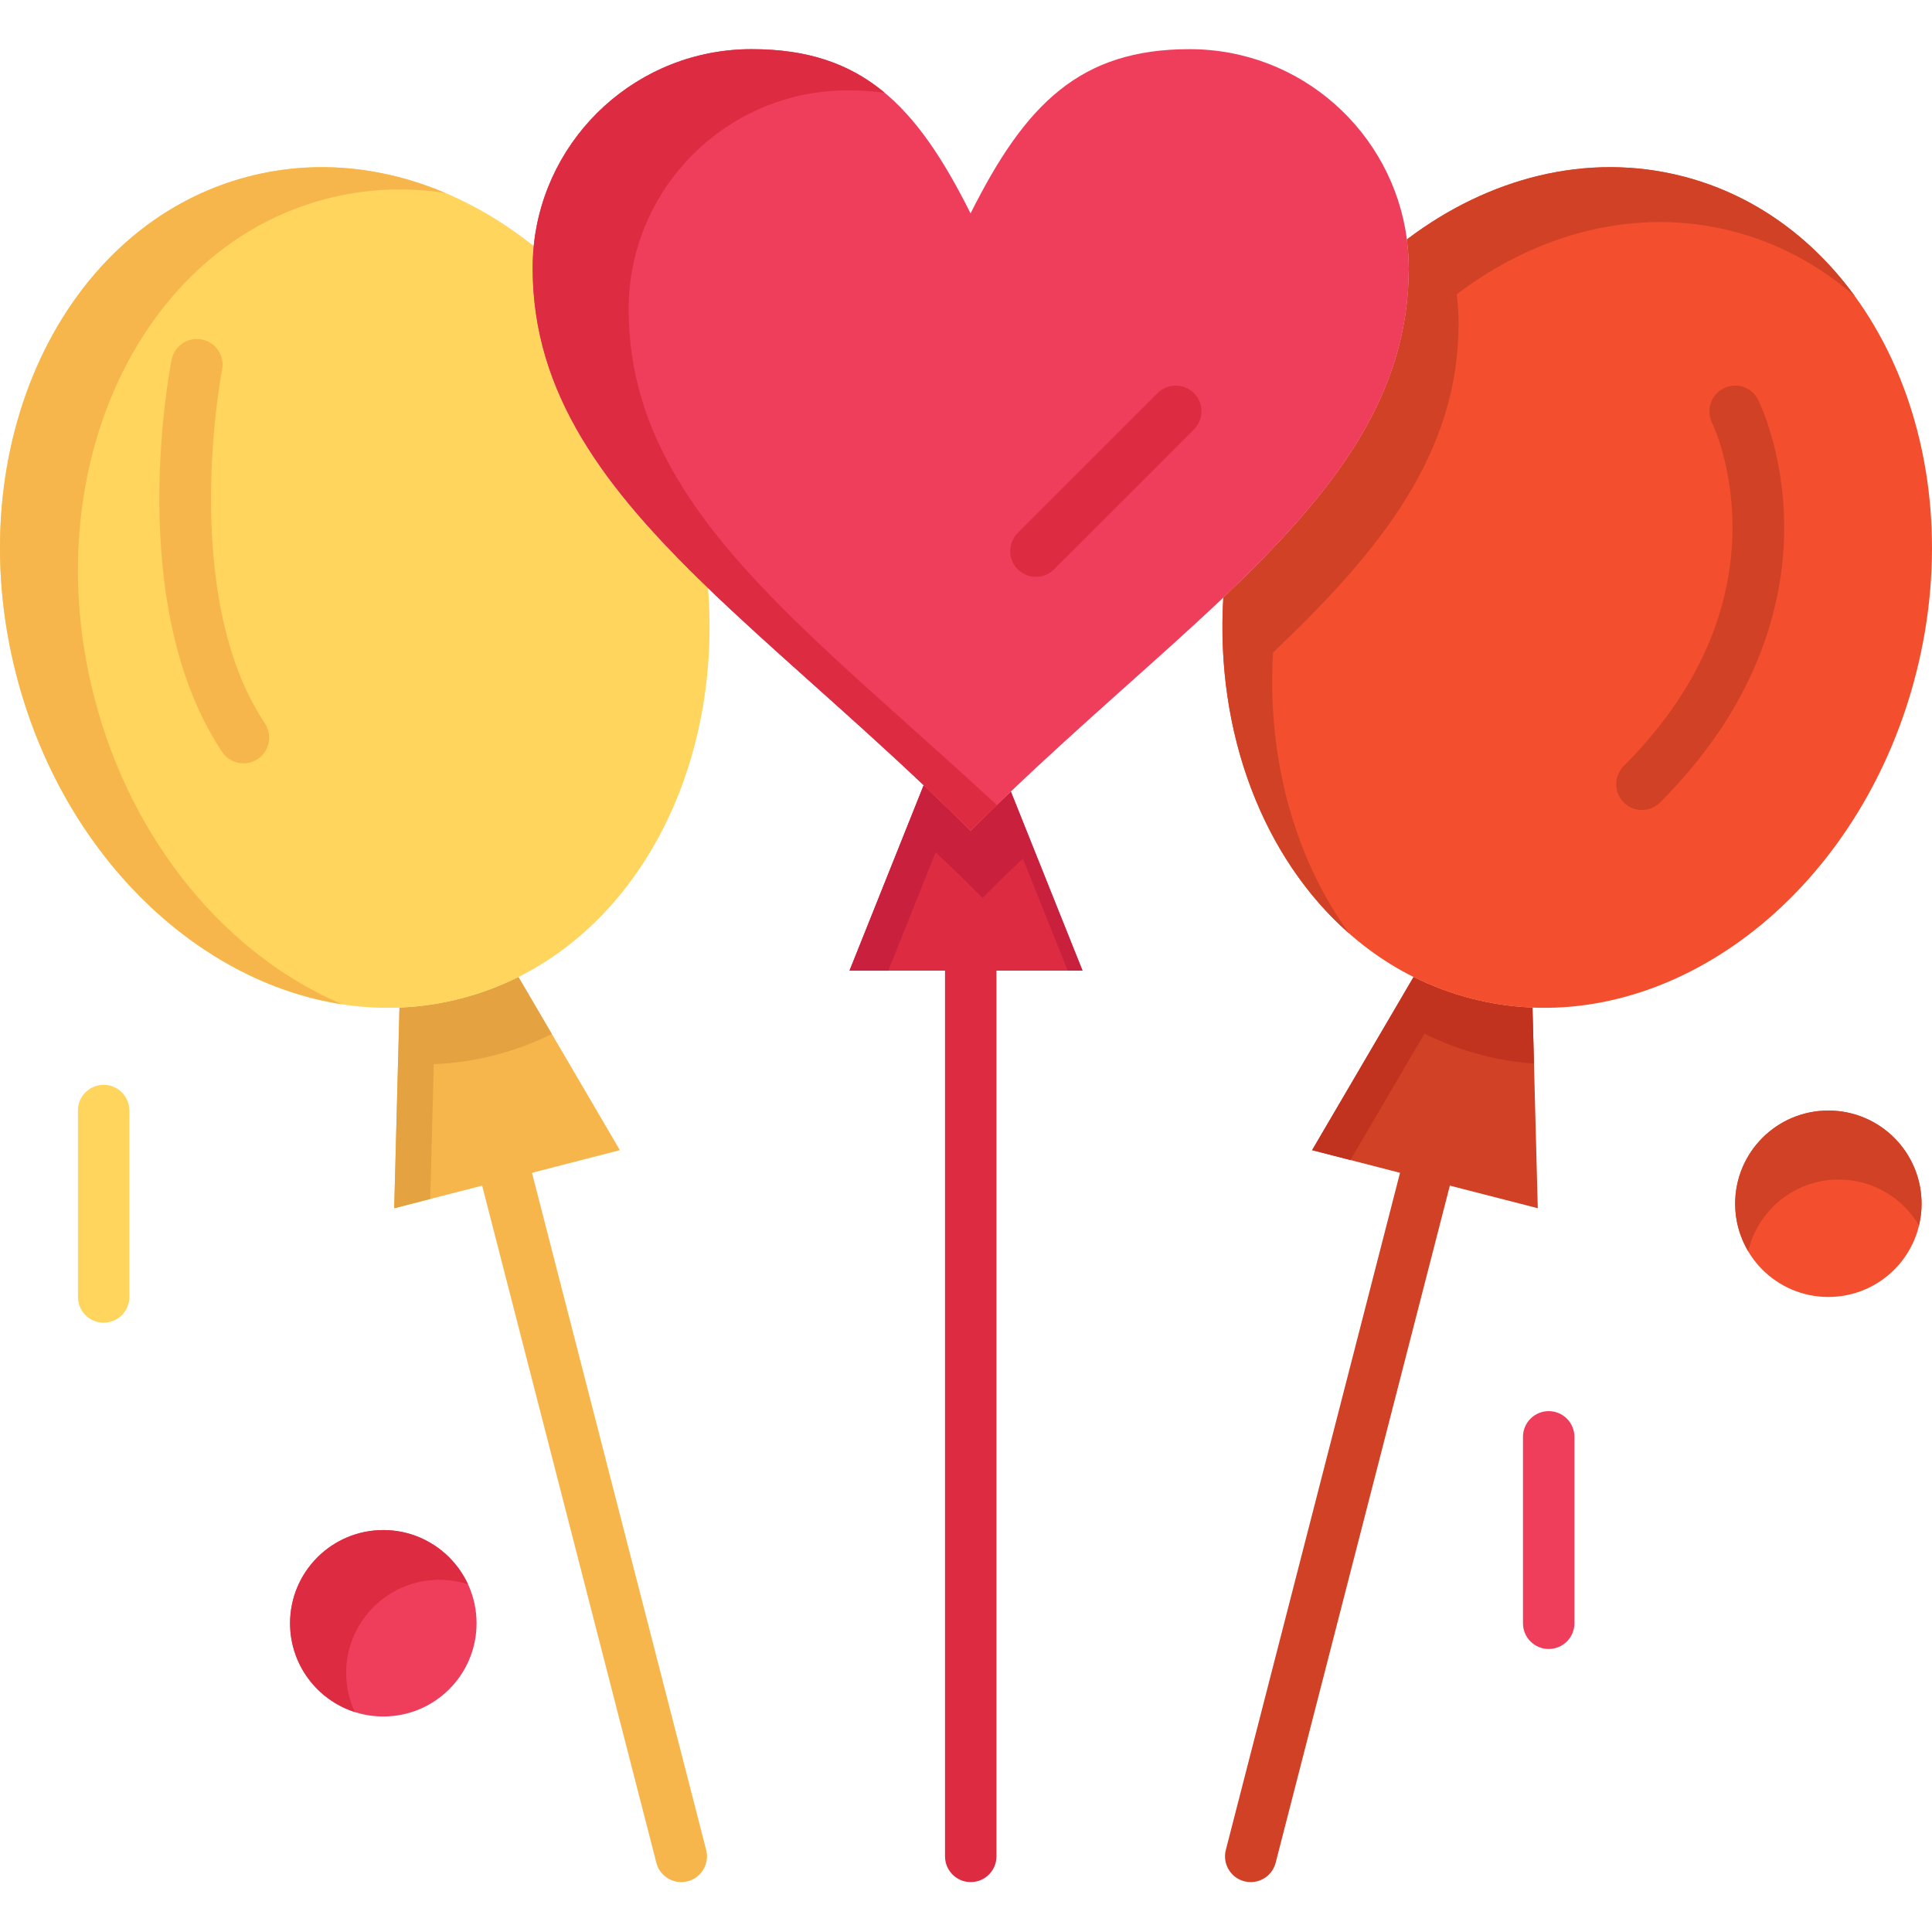 <svg height="375pt" viewBox="0 -9 375.555 375" width="375pt" xmlns="http://www.w3.org/2000/svg"><path d="m74.508 288.148c10.008 0 18.129 8.109 18.129 18.117 0 10.012-8.121 18.121-18.129 18.121-10 0-18.121-8.109-18.121-18.121 0-10.008 8.121-18.117 18.121-18.117zm0 0" fill="#ef3e5c"/><path d="m67.289 315.934c0-10.012 8.117-18.117 18.117-18.117 1.938 0 3.801.309 5.551.871-2.871-6.219-9.148-10.539-16.449-10.539-10 0-18.121 8.109-18.121 18.117 0 8.078 5.289 14.91 12.582 17.25-1.07-2.309-1.68-4.871-1.68-7.582zm0 0" fill="#dd2c42"/><path d="m355.406 206.598c10.012 0 18.121 8.109 18.121 18.121 0 10.008-8.109 18.117-18.121 18.117-10.008 0-18.117-8.109-18.117-18.117 0-10.012 8.109-18.121 18.117-18.121zm0 0" fill="#f34e2d"/><path d="m357.434 220.004c6.645 0 12.434 3.582 15.586 8.91.32-1.352.508-2.75.508-4.195 0-10.012-8.109-18.121-18.121-18.121-10.008 0-18.117 8.109-18.117 18.121 0 3.367.934 6.508 2.535 9.211 1.891-7.98 9.047-13.926 17.609-13.926zm0 0" fill="#d04125"/><path d="m286.027 184.836c3.941 1.023 7.91 1.59 11.871 1.75l1.027 39-21.938-5.637-21.93-5.652 19.719-33.66c3.551 1.77 7.301 3.191 11.25 4.199zm0 0" fill="#d04125"/><path d="m276.898 191.633c3.547 1.773 7.297 3.191 11.25 4.199 3.332.863 6.684 1.387 10.035 1.629l-.285-10.875c-3.961-.16-7.93-.727-11.871-1.75-3.949-1.008-7.699-2.43-11.25-4.199l-19.719 33.66 7.438 1.918zm0 0" fill="#c1321f"/><path d="m327.148 25.008c36.348 9.352 56.609 52.711 45.25 96.852-10.121 39.348-41.949 66.027-74.5 64.727-3.961-.16-7.93-.727-11.871-1.75-3.949-1.008-7.699-2.43-11.25-4.199-24.43-12.219-38.91-41.43-36.98-73.75 21.07-20 36.062-38.801 36.062-64.039 0-1.891-.141-3.762-.371-5.59 15.84-11.988 35.051-17.039 53.66-12.25zm0 0" fill="#f34e2d"/><path d="m247.465 117.555c21.07-20 36.062-38.801 36.062-64.039 0-1.891-.141-3.762-.371-5.59 15.84-11.992 35.051-17.039 53.66-12.25 8.992 2.312 17 6.715 23.785 12.688-8.301-11.441-19.727-19.824-33.453-23.355-18.609-4.789-37.82.262-53.66 12.25.23 1.828.371 3.699.371 5.59 0 25.238-14.992 44.039-36.062 64.039-1.57 26.336 7.754 50.605 24.477 65.301-10.535-14.504-16.047-33.926-14.809-54.633zm0 0" fill="#d04125"/><path d="m196.496 144.586 13.934 34.82h-45.301l14.418-36.047c3.031 2.867 6.082 5.816 9.121 8.867 2.621-2.609 5.23-5.156 7.828-7.641zm0 0" fill="#dd2c42"/><path d="m181.883 156.383c3.027 2.871 6.078 5.82 9.117 8.871 2.621-2.609 5.23-5.16 7.832-7.641l8.719 21.793h2.879l-13.934-34.82c-2.598 2.48-5.207 5.031-7.828 7.641-3.039-3.047-6.09-6-9.121-8.867l-14.418 36.051h7.543zm0 0" fill="#c9203d"/><path d="m120.496 214.297-21.93 5.652-21.938 5.637 1.027-39c3.961-.16 7.93-.727 11.871-1.75 3.949-1.008 7.699-2.43 11.25-4.199zm0 0" fill="#f7b64c"/><path d="m84.324 197.582c3.961-.16 7.93-.727 11.871-1.75 3.887-.992 7.574-2.387 11.07-4.117l-6.488-11.078c-3.551 1.773-7.301 3.191-11.25 4.199-3.941 1.023-7.91 1.59-11.871 1.75l-1.027 39 7.004-1.801zm0 0" fill="#e5a241"/><path d="m48.406 25.008c19.27-4.961 39.18.629 55.34 13.551-.137 1.418-.207 2.84-.207 4.289 0 24.461 14.047 42.871 34.09 62.18 2.609 33.062-11.961 63.16-36.852 75.609-3.551 1.773-7.301 3.191-11.25 4.199-3.941 1.023-7.91 1.59-11.871 1.75-32.539 1.301-64.379-25.379-74.5-64.727-11.359-44.141 8.902-87.5 45.25-96.852zm0 0" fill="#ffd55e"/><path d="m18.305 126.191c-11.359-44.141 8.898-87.5 45.25-96.852 7.656-1.969 15.414-2.27 23-1.109-12.133-5.137-25.281-6.535-38.148-3.223-36.348 9.352-56.609 52.711-45.25 96.852 8.961 34.836 34.941 59.723 63.359 64.078-22.141-9.387-40.879-31.234-48.211-59.746zm0 0" fill="#f7b64c"/><path d="m273.859 42.848c0 25.238-14.992 44.039-36.062 64.039-12.289 11.66-26.641 23.723-41.301 37.699-2.598 2.48-5.211 5.031-7.828 7.641-3.043-3.047-6.09-6-9.121-8.867-14.992-14.199-29.59-26.43-41.922-38.332-20.039-19.309-34.09-37.719-34.09-62.18 0-1.449.07-2.871.211-4.289 2.152-21.488 20.301-38.281 42.359-38.281 21.281 0 31.922 10.641 42.562 31.93 10.648-21.289 21.289-31.93 42.57-31.93 21.66 0 39.5 16.121 42.25 36.98.23 1.828.371 3.699.371 5.59zm0 0" fill="#ef3e5c"/><path d="m156.293 113.043c-20.039-19.309-34.09-37.719-34.09-62.18 0-1.449.07-2.871.211-4.289 2.152-21.492 20.301-38.281 42.359-38.281 2.547 0 4.938.156 7.195.461-6.766-5.645-14.902-8.477-25.859-8.477-22.062 0-40.211 16.789-42.359 38.281-.141 1.418-.211 2.84-.211 4.289 0 24.461 14.051 42.871 34.09 62.18 12.328 11.898 26.93 24.129 41.918 38.332 3.031 2.867 6.082 5.816 9.121 8.867 1.707-1.699 3.406-3.363 5.105-5.008-13.418-12.453-26.371-23.457-37.48-34.176zm0 0" fill="#dd2c42"/><path d="m188.699 356.578c-2.762 0-5-2.238-5-5v-172.172c0-2.758 2.238-5 5-5s5 2.242 5 5v172.172c0 2.762-2.238 5-5 5zm0 0" fill="#dd2c42"/><path d="m243.133 356.578c-.414 0-.832-.051-1.25-.156-2.676-.688-4.285-3.414-3.598-6.09l33.859-131.629c.688-2.676 3.414-4.285 6.09-3.598 2.672.688 4.281 3.414 3.598 6.09l-33.863 131.629c-.582 2.254-2.609 3.754-4.836 3.754zm0 0" fill="#d04125"/><path d="m132.422 356.578c-2.227 0-4.258-1.5-4.836-3.754l-33.863-131.629c-.688-2.676.926-5.402 3.598-6.09 2.676-.688 5.402.922 6.09 3.598l33.859 131.629c.688 2.676-.922 5.398-3.598 6.09-.418.105-.836.156-1.25.156zm0 0" fill="#f7b64c"/><path d="m47.332 139.109c-1.617 0-3.203-.781-4.164-2.23-19.051-28.582-10.191-74.309-9.805-76.242.543-2.707 3.176-4.465 5.883-3.922 2.707.543 4.465 3.176 3.926 5.883-.086.434-8.422 43.621 8.316 68.738 1.531 2.297.91 5.402-1.391 6.934-.852.566-1.812.84-2.766.84zm0 0" fill="#f7b64c"/><path d="m319.168 148.168c-1.281 0-2.559-.488-3.535-1.465-1.953-1.953-1.953-5.117 0-7.07 33.309-33.316 17.348-66.387 17.184-66.719-1.234-2.469-.234-5.473 2.234-6.707 2.473-1.238 5.477-.234 6.707 2.234.207.414 5.062 10.281 5.062 24.887 0 13.348-4.188 33.438-24.117 53.375-.977.977-2.258 1.465-3.535 1.465zm0 0" fill="#d04125"/><path d="m201.367 102.859c-1.281 0-2.559-.488-3.535-1.469-1.953-1.949-1.953-5.117 0-7.066l27.191-27.184c1.953-1.953 5.117-1.949 7.07.004s1.953 5.117 0 7.07l-27.191 27.18c-.977.977-2.254 1.465-3.535 1.465zm0 0" fill="#dd2c42"/><path d="m20.148 247.836c-2.762 0-5-2.238-5-5v-36.238c0-2.762 2.238-5 5-5 2.762 0 5 2.238 5 5v36.238c0 2.762-2.238 5-5 5zm0 0" fill="#ffd55e"/><path d="m301.047 311.266c-2.762 0-5-2.234-5-5v-36.238c0-2.762 2.238-5 5-5s5 2.238 5 5v36.238c0 2.766-2.238 5-5 5zm0 0" fill="#ef3e5c"/></svg>